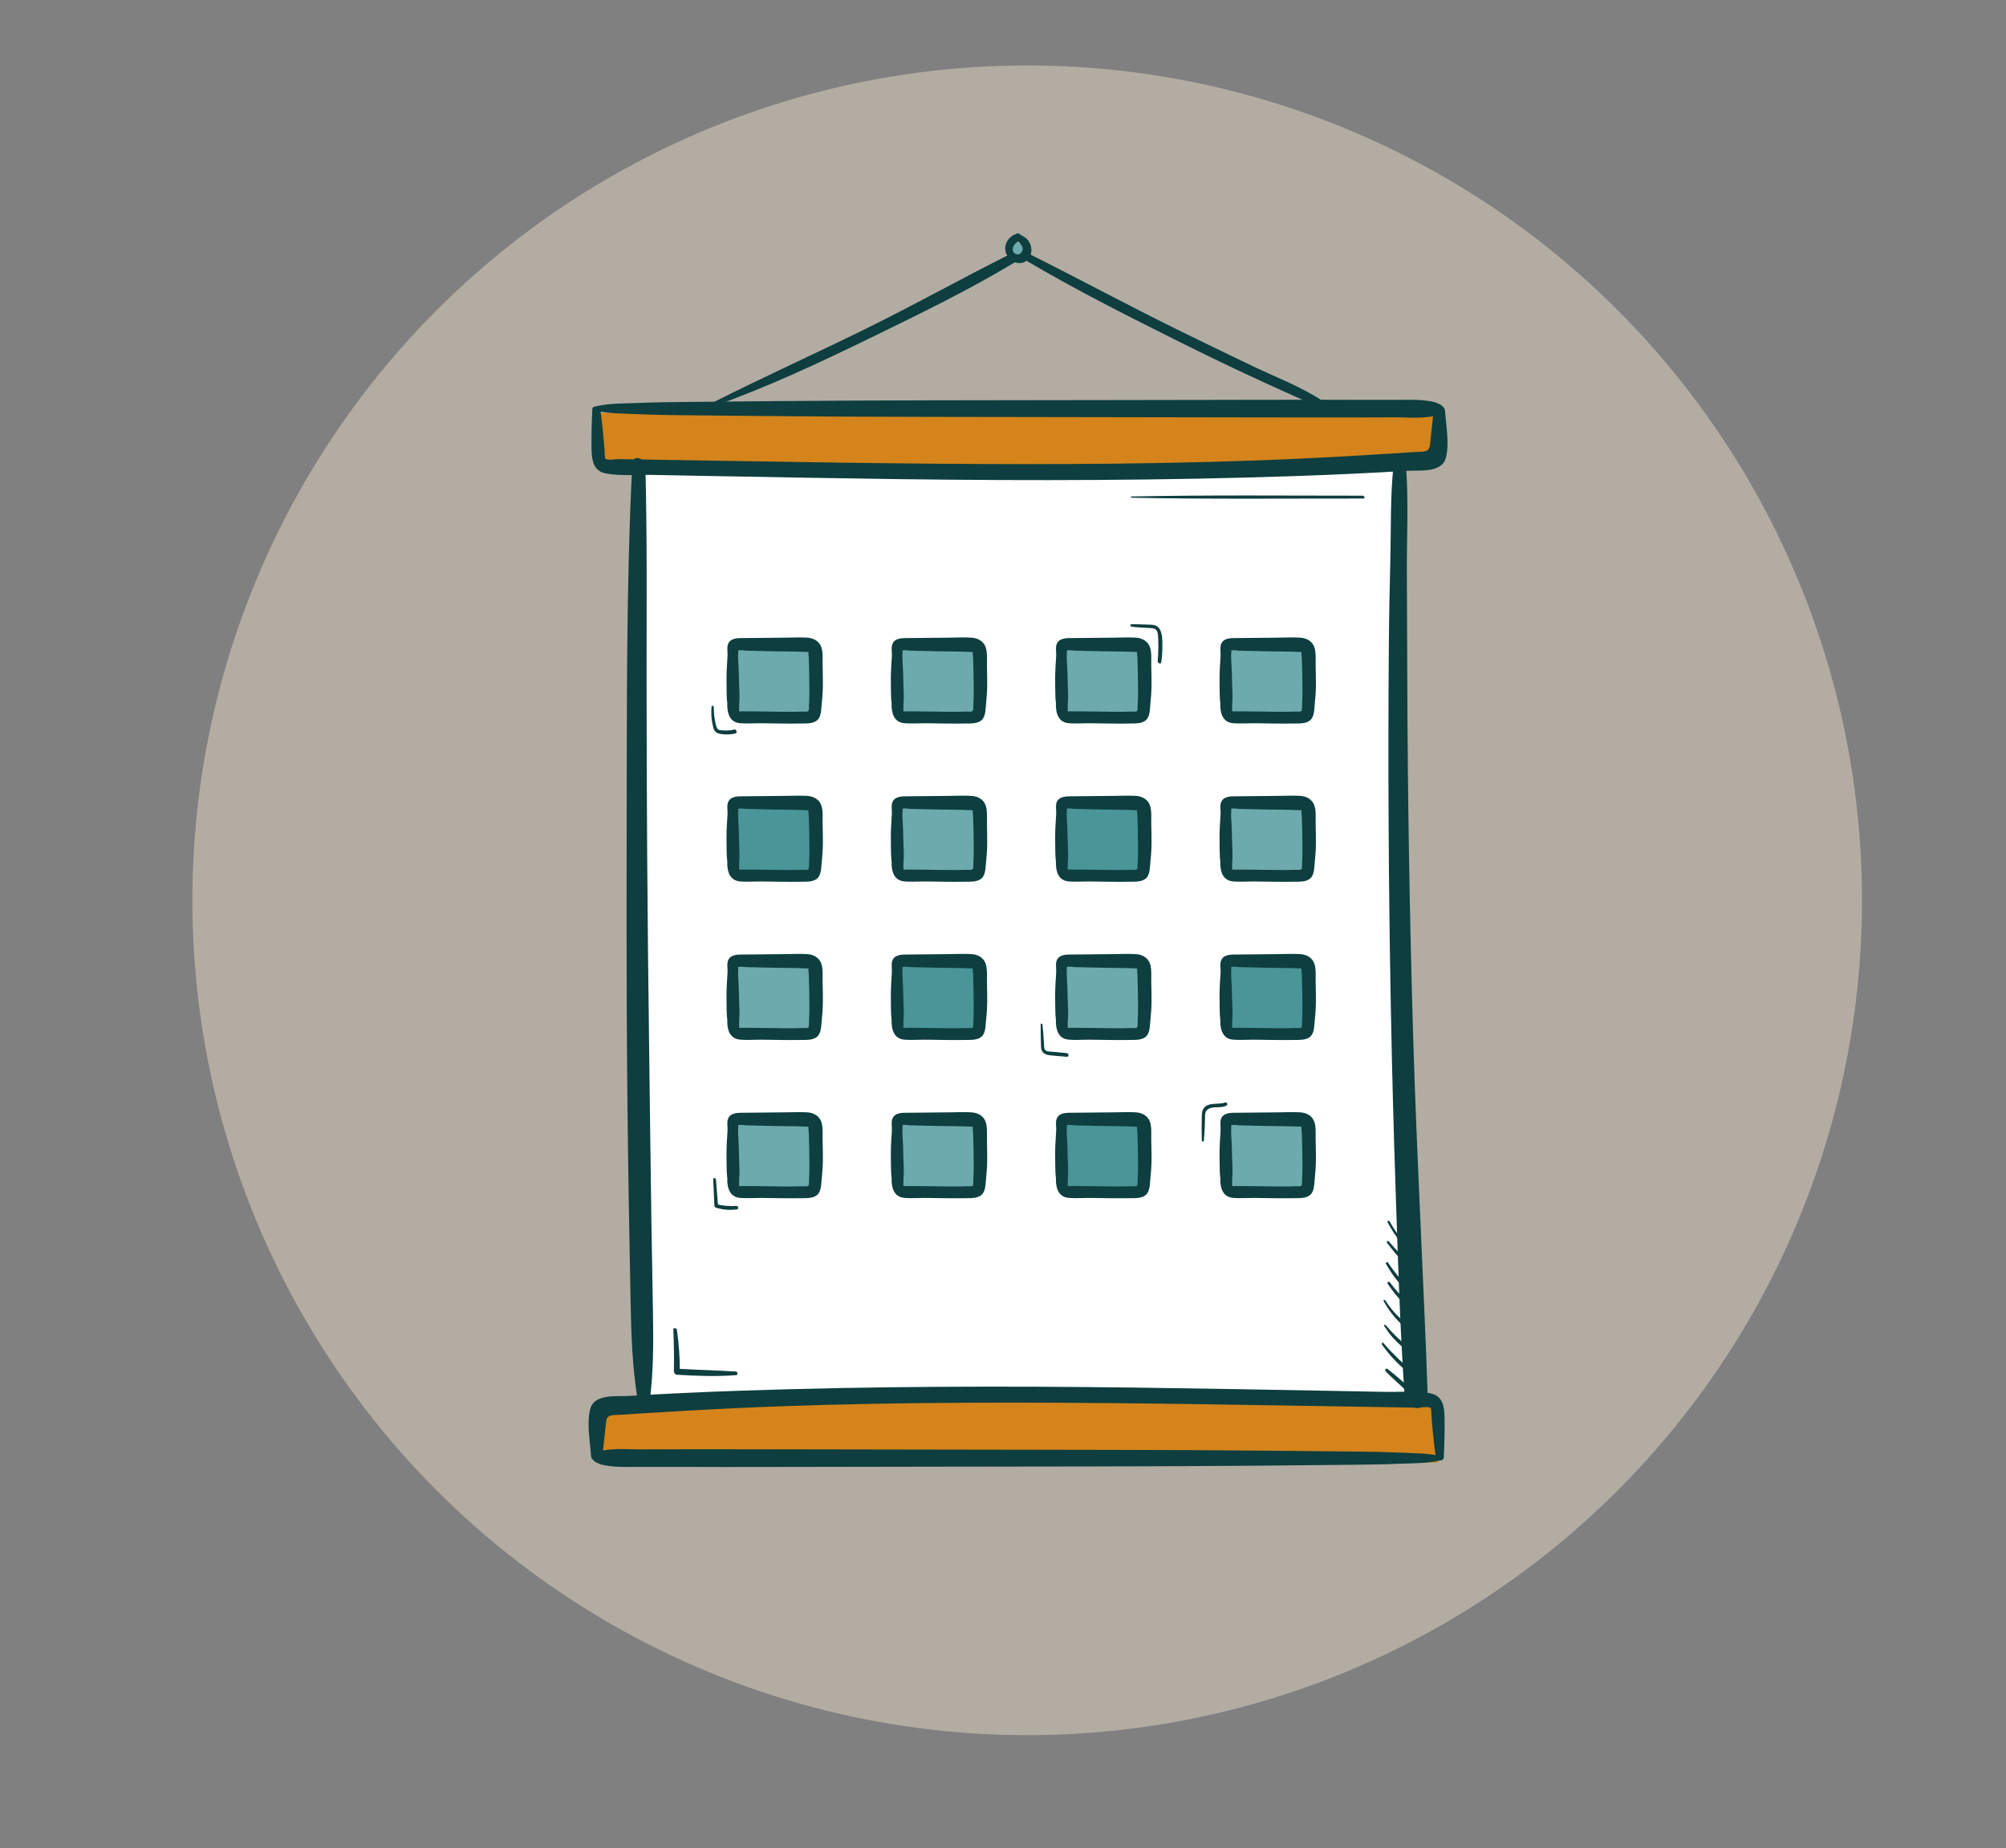 <svg viewBox="0 0 296.04 272.71" xmlns="http://www.w3.org/2000/svg">
  <rect x="0" y="0" width="296.04" height="272.71" fill="#808080" stroke="none"/>
  <defs>
    <style>
      .cls-1 {
        fill: #fff;
      }

      .cls-2 {
        fill: #d4841a;
      }

      .cls-3 {
        fill: #0e3e3f;
      }

      .cls-4 {
        fill: #6daaad;
      }

      .cls-5 {
        fill: #499598;
      }

      .cls-6 {
        fill: #f6e6d1;
        opacity: .43;
      }
    </style>
  </defs>
  <g data-name="Layer 2" id="Layer_2">
    <circle r="123.2" cy="132.86" cx="151.59" class="cls-6"></circle>
  </g>
  <g data-name="Layer 1" id="Layer_1">
    <g>
      <g>
        <path d="M151.35,37.1c.12,.49-.02,1.06-.37,1.41-.09,.09-.19,.16-.31,.22-.39,.2-.85,.13-1.22-.09-.36-.22-.65-.59-.71-1.01-.13-.84,.52-1.69,1.33-1.94l.03,.06c.59,.24,1.1,.73,1.25,1.35Z" class="cls-4"></path>
        <path d="M212.28,215.55l-.22,.29H88.41l-.56-.13c.06-2.07,.12-3.48,.18-5.54,.02-.62,.08-1.32,.58-1.69,.31-.23,.71-.26,1.1-.29,1.71-.12,3.43-.23,5.14-.33,33.22-2.02,66.55-1.44,99.83-.85,4.71,.08,9.4,.16,14.11,.25,.53,.01,1.07,.02,1.6,.03,.43,0,.91,.03,1.23,.33,.32,.31,.36,.8,.38,1.24,.09,1.97,.19,4.72,.28,6.69Z" class="cls-2"></path>
        <path d="M94.1,69.58c-1.45-.02-2.91-.05-4.36-.07-.44-.01-.92-.03-1.23-.34-.32-.3-.36-.79-.39-1.24-.09-1.97-.18-4.71-.27-6.68l.21-.3h123.65l.57,.14c-.06,2.06-.12,3.47-.19,5.54-.01,.61-.08,1.32-.57,1.68-.31,.23-.72,.26-1.1,.29-1.36,.09-2.71,.18-4.07,.27-33.57,2.09-67.27,1.51-100.91,.91-3.78-.07-7.56-.13-11.34-.2Z" class="cls-2"></path>
        <path d="M208.8,206.68v.58c-4.72-.09-9.41-.17-14.12-.25-33.28-.59-66.61-1.17-99.83,.85l-.02-.36c-1.06-45.97-1.3-91.95-.73-137.92,3.78,.07,7.56,.13,11.34,.2,33.64,.6,67.34,1.18,100.91-.91l.04,.7c-.76,45.71,.04,91.45,2.41,137.11Z" class="cls-1"></path>
      </g>
      <path d="M87.41,60.47c-.09,1.97-.15,3.92-.11,5.89,.03,1.59,.28,3.17,2.12,3.51,2.13,.4,4.51,.17,6.66,.21,2.45,.05,4.91,.09,7.36,.14,9.78,.18,19.56,.36,29.35,.49,19.51,.25,39.02,.21,58.51-.46,5.48-.19,10.95-.44,16.42-.77,1.84-.11,5.09,.36,5.67-1.97,.53-2.12,0-4.74-.13-6.89-.04-.69-1.46-1.65-1.6-.59-.25,1.88-.41,3.77-.63,5.65-.13,1.15-1.04,.94-2.03,1.01-1.16,.08-2.31,.16-3.47,.23-4.55,.29-9.09,.55-13.65,.76-9.02,.42-18.05,.64-27.08,.74-18.16,.2-36.32-.06-54.48-.36-5.09-.08-10.19-.17-15.28-.25-1.23-.02-2.45-.05-3.68-.06-.44,0-1.56,.2-1.91,0s-.04,.06-.16-.28c-.07-.2-.04-.51-.05-.73-.14-2.07-.35-4.13-.63-6.19-.09-.65-1.18-.85-1.21-.08h0Z" class="cls-3"></path>
      <path d="M88.25,60.68c1.83,.36,3.67,.35,5.53,.43,2.12,.09,4.23,.15,6.36,.16,4.07,.04,8.14,.08,12.22,.12,8.18,.08,16.36,.12,24.55,.13,16.21,.03,32.42,.05,48.63,.08,4.55,0,9.11,.02,13.66,.01l6.79-.02c2.12,0,4.35,.24,6.4-.38,.98-.3,.06-1.68-.54-1.83-1.87-.48-3.73-.37-5.65-.37h-6.31c-4.06-.02-8.12-.02-12.18-.01-8.16,.01-16.32,.03-24.48,.04-16.18,.03-32.36,.01-48.54,.15-4.54,.04-9.08,.09-13.61,.13-2.25,.02-4.5,.05-6.76,.14-2.09,.09-4.21,.03-6.26,.47-.41,.09-.06,.71,.21,.76h0Z" class="cls-3"></path>
      <path d="M213.07,215.01c.09-1.97,.15-3.92,.11-5.89-.03-1.59-.28-3.17-2.12-3.51-2.13-.4-4.51-.17-6.66-.21-2.45-.05-4.91-.09-7.36-.14-9.78-.18-19.56-.36-29.35-.49-19.51-.25-39.02-.21-58.51,.46-5.48,.19-10.95,.44-16.42,.77-1.84,.11-5.09-.36-5.67,1.97-.53,2.12,0,4.74,.13,6.89,.04,.69,1.46,1.65,1.6,.59,.25-1.88,.41-3.77,.63-5.65,.13-1.15,1.04-.94,2.03-1.01,1.16-.08,2.31-.16,3.47-.23,4.55-.29,9.09-.55,13.65-.76,9.02-.42,18.05-.64,27.08-.74,18.16-.2,36.32,.06,54.48,.36,5.09,.08,10.19,.17,15.28,.25,1.23,.02,2.45,.05,3.68,.06,.44,0,1.56-.2,1.91,0s.04-.06,.16,.28c.07,.2,.04,.51,.05,.73,.14,2.07,.35,4.13,.63,6.19,.09,.65,1.18,.85,1.21,.08h0Z" class="cls-3"></path>
      <path d="M212.23,214.8c-1.83-.36-3.67-.35-5.53-.43-2.12-.09-4.23-.15-6.36-.16-4.07-.04-8.14-.08-12.22-.12-8.18-.08-16.36-.12-24.55-.13-16.21-.03-32.42-.05-48.63-.08-4.55,0-9.11-.02-13.66-.01l-6.79,.02c-2.12,0-4.35-.24-6.4,.38-.98,.3-.06,1.68,.54,1.83,1.87,.48,3.73,.37,5.65,.37h6.31c4.06,.02,8.12,.02,12.18,.01,8.16-.01,16.32-.03,24.48-.04,16.18-.03,32.36-.01,48.54-.15,4.54-.04,9.08-.09,13.61-.13,2.25-.02,4.5-.05,6.76-.14,2.09-.09,4.21-.03,6.26-.47,.41-.09,.06-.71-.21-.76h0Z" class="cls-3"></path>
      <path d="M93.32,68.36c-.92,18-.79,36.07-.84,54.09-.05,18.05,0,36.11,.3,54.16,.08,4.99,.17,9.99,.27,14.98s.23,10.32,1.12,15.34c.17,.94,1.54,1.08,1.68,.06,.6-4.37,.59-8.93,.51-13.34s-.16-8.98-.23-13.47c-.14-8.99-.23-17.97-.35-26.96-.24-17.99-.36-35.98-.36-53.96,0-10.18,.09-20.36-.18-30.53-.03-1.12-1.85-1.71-1.92-.36h0Z" class="cls-3"></path>
      <path d="M205.65,68.74c-.48,4.42-.36,8.97-.46,13.42s-.2,8.8-.23,13.19c-.07,8.89-.08,17.78-.03,26.67,.1,17.86,.43,35.72,1.03,53.57,.34,10.05,.63,20.12,1.31,30.15,.07,.96,.66,1.86,1.67,2.03,.87,.14,1.8-.51,1.77-1.45-.62-17.78-1.63-35.55-2.16-53.34s-.82-35.76-.87-53.65c-.02-5-.04-9.99-.06-14.98-.02-5.06,.26-10.22-.11-15.27-.08-1.06-1.7-1.67-1.84-.35h0Z" class="cls-3"></path>
      <path d="M150.01,34.51c-.74,.21-1.33,.81-1.57,1.53-.27,.82,.04,1.67,.66,2.23,.54,.49,1.41,.74,2.09,.4,.78-.39,1.11-1.26,1-2.1-.07-.5-.34-1.04-.72-1.38-.34-.3-.76-.5-1.19-.61-.24-.06-.47,.11-.5,.35-.04,.28,.14,.5,.37,.64-.1-.06-.02-.01,0,0,.03,.02,.06,.04,.09,.06,.05,.04,.1,.07,.14,.11l.03,.03s.04,.04,0,0l-.03-.03s.04,.04,.06,.06c.05,.05,.1,.11,.14,.17,.08,.11,.16,.21,.24,.32-.14-.18-.02-.02,.01,.04,0,.01,.04,.1,.05,.1-.03,0-.05-.17,0,0,.02,.05,.03,.11,.04,.17,.03,.14,0-.12,0-.03,0,.03,0,.07,0,.1,0,.03,.01,.16,0,.17,.02-.01,.02-.13,0-.02,0,.04-.02,.08-.03,.12-.02,.06-.05,.12-.06,.18,.02-.11,.04-.07,0-.03-.02,.03-.03,.06-.05,.09-.02,.04-.1,.11-.11,.15,.01-.06,.07-.07,.02-.02-.03,.03-.06,.06-.09,.08-.03,.02-.05,.04-.08,.06-.09,.06,0,.03,0,0,0,.02-.12,.05-.14,.06-.03,.01-.06,.02-.09,.03-.07,.03,.14-.01,.02,0-.02,0-.18,0-.19,0,.02-.03,.14,.02,.02,0-.03,0-.06,0-.09-.02-.02,0-.05-.01-.07-.02-.1-.02,.04,0,.04,.02-.02-.02-.15-.06-.18-.08-.01,0-.06-.04-.07-.04,.08,.05,.1,.06,.06,.04-.02-.01-.03-.02-.05-.03-.05-.03-.09-.07-.14-.11-.07-.06,0-.06,.03,.03,0-.01-.04-.05-.05-.06-.02-.03-.13-.18-.07-.08s0-.01-.01-.03c-.02-.03-.03-.07-.05-.1-.04-.08,.03,0,.01,.04,0,0-.02-.06-.02-.07,0-.03,0-.07-.02-.1-.03-.06,0,.13,0,0,0-.06,0-.11,0-.17,0,0,.01-.14,0-.06,0,.08,.01-.06,.02-.08,.02-.08,.04-.15,.07-.23,0-.02,.04-.09,0,0,.02-.04,.04-.08,.06-.12,.03-.06,.07-.13,.12-.19,.02-.03,.04-.06,.07-.09,.01-.02,.03-.03,.04-.05-.04,.04-.04,.05-.01,.02,.11-.11,.22-.21,.35-.3,.02-.02,.05-.03,.07-.05-.09,.06,.02,0,.04-.02,.08-.04,.16-.07,.24-.1,.28-.09,.32-.46,.2-.69-.14-.26-.42-.43-.72-.34h0Z" class="cls-3"></path>
      <path d="M105.61,59.85c7.76-2.79,15.24-6.28,22.65-9.89,7.28-3.55,14.65-7.11,21.59-11.3,.55-.33-.22-1.43-.77-1.16-7.29,3.65-14.4,7.63-21.72,11.22-7.31,3.59-14.74,6.94-22.01,10.61-.3,.15-.03,.62,.26,.52h0Z" class="cls-3"></path>
      <path d="M195.34,59.27c-3.27-2.2-7.18-3.65-10.73-5.36s-7.39-3.56-11.07-5.37c-7.34-3.63-14.55-7.51-21.87-11.18-.75-.37-.87,.72-.29,1.06,7.07,4.18,14.41,7.9,21.76,11.57,3.6,1.8,7.21,3.57,10.85,5.26,1.89,.88,3.79,1.76,5.69,2.61,1.77,.79,3.57,1.67,5.45,2.14,.45,.11,.5-.53,.2-.73h0Z" class="cls-3"></path>
      <g>
        <path d="M108.27,99.23c-.03,2.6-.03,2.7-.07,5.3,0,.42,.03,.92,.42,1.17,.27,.17,.63,.17,.97,.16,3.03-.07,6.33,.13,9.36,0,.39-.02,.83-.06,1.07-.33,.15-.17,.18-.4,.21-.62,.32-2.75,.18-5.82,.11-8.58,0-.31-.03-.65-.27-.89-.28-.28-.76-.3-1.18-.3-3.24-.02-6.48-.04-9.72-.06-.34,0-.73,.02-.91,.27-.1,.14-.11,.31-.11,.47-.05,3.11-.04,6.21,.04,9.32" class="cls-4"></path>
        <path d="M132.52,99.23l-.07,5.3c0,.42,.03,.92,.42,1.17,.27,.17,.63,.17,.97,.16,3.03-.07,6.33,.13,9.36,0,.39-.02,.83-.06,1.07-.33,.15-.17,.18-.4,.21-.62,.32-2.75,.18-5.82,.11-8.58,0-.31-.03-.65-.27-.89-.28-.28-.76-.3-1.18-.3-3.24-.02-6.48-.04-9.72-.06-.34,0-.73,.02-.91,.27-.1,.14-.11,.31-.11,.47-.05,3.11-.04,6.21,.04,9.32" class="cls-4"></path>
        <path d="M156.77,99.23l-.07,5.3c0,.42,.03,.92,.42,1.17,.27,.17,.63,.17,.97,.16,3.03-.07,6.33,.13,9.36,0,.39-.02,.83-.06,1.07-.33,.15-.17,.18-.4,.21-.62,.32-2.75,.18-5.82,.11-8.58,0-.31-.03-.65-.27-.89-.28-.28-.76-.3-1.18-.3-3.24-.02-6.48-.04-9.72-.06-.34,0-.73,.02-.91,.27-.1,.14-.11,.31-.11,.47-.05,3.11-.04,6.21,.04,9.32" class="cls-4"></path>
        <path d="M181.03,99.23c-.03,2.6-.03,2.7-.07,5.3,0,.42,.03,.92,.42,1.17,.27,.17,.63,.17,.97,.16,3.03-.07,6.33,.13,9.36,0,.39-.02,.83-.06,1.07-.33,.15-.17,.18-.4,.21-.62,.32-2.75,.18-5.82,.11-8.58,0-.31-.03-.65-.27-.89-.28-.28-.76-.3-1.18-.3-3.24-.02-6.48-.04-9.72-.06-.34,0-.73,.02-.91,.27-.1,.14-.11,.31-.11,.47-.05,3.11-.04,6.21,.04,9.32" class="cls-4"></path>
      </g>
      <g>
        <path d="M108.27,122.58c-.03,2.6-.03,2.7-.07,5.3,0,.42,.03,.92,.42,1.17,.27,.17,.63,.17,.97,.16,3.03-.07,6.33,.13,9.36,0,.39-.02,.83-.06,1.07-.33,.15-.17,.18-.4,.21-.62,.32-2.75,.18-5.82,.11-8.58,0-.31-.03-.65-.27-.89-.28-.28-.76-.3-1.18-.3-3.24-.02-6.48-.04-9.72-.06-.34,0-.73,.02-.91,.27-.1,.14-.11,.31-.11,.47-.05,3.11-.04,6.21,.04,9.32" class="cls-5"></path>
        <path d="M132.52,122.58l-.07,5.3c0,.42,.03,.92,.42,1.17,.27,.17,.63,.17,.97,.16,3.03-.07,6.33,.13,9.36,0,.39-.02,.83-.06,1.07-.33,.15-.17,.18-.4,.21-.62,.32-2.75,.18-5.82,.11-8.58,0-.31-.03-.65-.27-.89-.28-.28-.76-.3-1.18-.3-3.24-.02-6.48-.04-9.72-.06-.34,0-.73,.02-.91,.27-.1,.14-.11,.31-.11,.47-.05,3.11-.04,6.21,.04,9.32" class="cls-4"></path>
        <path d="M156.77,122.58l-.07,5.3c0,.42,.03,.92,.42,1.17,.27,.17,.63,.17,.97,.16,3.03-.07,6.33,.13,9.36,0,.39-.02,.83-.06,1.07-.33,.15-.17,.18-.4,.21-.62,.32-2.75,.18-5.82,.11-8.58,0-.31-.03-.65-.27-.89-.28-.28-.76-.3-1.18-.3-3.24-.02-6.48-.04-9.72-.06-.34,0-.73,.02-.91,.27-.1,.14-.11,.31-.11,.47-.05,3.11-.04,6.21,.04,9.32" class="cls-5"></path>
        <path d="M181.03,122.58c-.03,2.6-.03,2.7-.07,5.3,0,.42,.03,.92,.42,1.17,.27,.17,.63,.17,.97,.16,3.03-.07,6.33,.13,9.36,0,.39-.02,.83-.06,1.07-.33,.15-.17,.18-.4,.21-.62,.32-2.75,.18-5.82,.11-8.58,0-.31-.03-.65-.27-.89-.28-.28-.76-.3-1.18-.3-3.24-.02-6.48-.04-9.72-.06-.34,0-.73,.02-.91,.27-.1,.14-.11,.31-.11,.47-.05,3.11-.04,6.21,.04,9.32" class="cls-4"></path>
      </g>
      <g>
        <path d="M108.27,145.94c-.03,2.6-.03,2.7-.07,5.3,0,.42,.03,.92,.42,1.17,.27,.17,.63,.17,.97,.16,3.03-.07,6.33,.13,9.36,0,.39-.02,.83-.06,1.07-.33,.15-.17,.18-.4,.21-.62,.32-2.75,.18-5.82,.11-8.58,0-.31-.03-.65-.27-.89-.28-.28-.76-.3-1.18-.3-3.24-.02-6.48-.04-9.72-.06-.34,0-.73,.02-.91,.27-.1,.14-.11,.31-.11,.47-.05,3.11-.04,6.21,.04,9.32" class="cls-4"></path>
        <path d="M132.52,145.94l-.07,5.3c0,.42,.03,.92,.42,1.17,.27,.17,.63,.17,.97,.16,3.03-.07,6.33,.13,9.36,0,.39-.02,.83-.06,1.07-.33,.15-.17,.18-.4,.21-.62,.32-2.75,.18-5.82,.11-8.58,0-.31-.03-.65-.27-.89-.28-.28-.76-.3-1.18-.3-3.24-.02-6.48-.04-9.72-.06-.34,0-.73,.02-.91,.27-.1,.14-.11,.31-.11,.47-.05,3.11-.04,6.21,.04,9.32" class="cls-5"></path>
        <path d="M156.77,145.94l-.07,5.3c0,.42,.03,.92,.42,1.17,.27,.17,.63,.17,.97,.16,3.03-.07,6.33,.13,9.36,0,.39-.02,.83-.06,1.07-.33,.15-.17,.18-.4,.21-.62,.32-2.75,.18-5.82,.11-8.58,0-.31-.03-.65-.27-.89-.28-.28-.76-.3-1.18-.3-3.24-.02-6.48-.04-9.72-.06-.34,0-.73,.02-.91,.27-.1,.14-.11,.31-.11,.47-.05,3.11-.04,6.21,.04,9.32" class="cls-4"></path>
        <path d="M181.03,145.94c-.03,2.6-.03,2.7-.07,5.3,0,.42,.03,.92,.42,1.17,.27,.17,.63,.17,.97,.16,3.03-.07,6.33,.13,9.36,0,.39-.02,.83-.06,1.07-.33,.15-.17,.18-.4,.21-.62,.32-2.75,.18-5.82,.11-8.58,0-.31-.03-.65-.27-.89-.28-.28-.76-.3-1.18-.3-3.24-.02-6.48-.04-9.72-.06-.34,0-.73,.02-.91,.27-.1,.14-.11,.31-.11,.47-.05,3.11-.04,6.21,.04,9.32" class="cls-5"></path>
      </g>
      <g>
        <path d="M108.27,169.29c-.03,2.6-.03,2.7-.07,5.3,0,.42,.03,.92,.42,1.17,.27,.17,.63,.17,.97,.16,3.03-.07,6.33,.13,9.36,0,.39-.02,.83-.06,1.07-.33,.15-.17,.18-.4,.21-.62,.32-2.75,.18-5.82,.11-8.58,0-.31-.03-.65-.27-.89-.28-.28-.76-.3-1.18-.3-3.24-.02-6.48-.04-9.72-.06-.34,0-.73,.02-.91,.27-.1,.14-.11,.31-.11,.47-.05,3.11-.04,6.21,.04,9.32" class="cls-4"></path>
        <path d="M132.52,169.29l-.07,5.3c0,.42,.03,.92,.42,1.17,.27,.17,.63,.17,.97,.16,3.03-.07,6.33,.13,9.36,0,.39-.02,.83-.06,1.07-.33,.15-.17,.18-.4,.21-.62,.32-2.75,.18-5.82,.11-8.58,0-.31-.03-.65-.27-.89-.28-.28-.76-.3-1.18-.3-3.24-.02-6.48-.04-9.72-.06-.34,0-.73,.02-.91,.27-.1,.14-.11,.31-.11,.47-.05,3.11-.04,6.21,.04,9.32" class="cls-4"></path>
        <path d="M156.77,169.29l-.07,5.3c0,.42,.03,.92,.42,1.17,.27,.17,.63,.17,.97,.16,3.03-.07,6.33,.13,9.36,0,.39-.02,.83-.06,1.07-.33,.15-.17,.18-.4,.21-.62,.32-2.75,.18-5.82,.11-8.58,0-.31-.03-.65-.27-.89-.28-.28-.76-.3-1.18-.3-3.24-.02-6.48-.04-9.72-.06-.34,0-.73,.02-.91,.27-.1,.14-.11,.31-.11,.47-.05,3.11-.04,6.21,.04,9.32" class="cls-5"></path>
        <path d="M181.03,169.29c-.03,2.6-.03,2.7-.07,5.3,0,.42,.03,.92,.42,1.17,.27,.17,.63,.17,.97,.16,3.03-.07,6.33,.13,9.36,0,.39-.02,.83-.06,1.07-.33,.15-.17,.18-.4,.21-.62,.32-2.75,.18-5.82,.11-8.58,0-.31-.03-.65-.27-.89-.28-.28-.76-.3-1.18-.3-3.24-.02-6.48-.04-9.72-.06-.34,0-.73,.02-.91,.27-.1,.14-.11,.31-.11,.47-.05,3.11-.04,6.21,.04,9.32" class="cls-4"></path>
      </g>
      <g>
        <path d="M108.17,99.16c-.54,1.12-.61,2.45-.76,3.67-.2,1.56-.18,3.76,1.86,3.9,.95,.07,1.93,0,2.89,0s2,.03,3,.04,1.99,.02,2.98,0c.78-.02,1.79,.07,2.43-.46s.61-1.57,.69-2.32c.1-.95,.17-1.91,.18-2.87s-.02-1.93-.04-2.9c-.02-.84,.08-1.81-.16-2.62-.29-.97-1.17-1.45-2.13-1.5-1.03-.06-2.08-.02-3.11,0-2.06,.02-4.11,.04-6.17,.06-.87,0-2.11-.06-2.42,.99-.15,.51-.01,1.09-.04,1.61-.03,.55-.07,1.1-.1,1.66-.07,1.15-.06,2.3-.04,3.45s.03,2.38,.51,3.45c.19,.44,.79,.48,.98,.04,.63-1.44,.35-3.31,.34-4.84,0-.84-.05-1.68-.09-2.52-.02-.4-.05-.8-.05-1.2,0-.19,.04-.4,.03-.59-.03-.38-.07-.16,.08-.22,.29-.1,.77,.02,1.08,.03,.45,0,.89,.02,1.34,.03,.85,.02,1.71,.04,2.56,.06,1.7,.04,3.41,.02,5.12,.1,.07,0,.35,.06,.38,.03l-.2-.27s.02,.08,.02,.13c-.07,.31,.02,.73,.03,1.05,.02,.77,.05,1.55,.06,2.32,.03,1.55,.06,3.12-.03,4.67-.01,.21,.04,.68-.12,.8s-.65,.07-.84,.07c-.83,.03-1.66,.03-2.5,.03-1.61,0-3.23-.06-4.84-.06-.41,0-.83,0-1.24,0-.2,0-.45-.02-.65,.01-.19-.07-.23-.05-.14,.05,.07,.12,.07,.09,.01-.09,.02-.73,.02-1.47-.06-2.19-.13-1.2-.18-2.43-.63-3.56-.03-.07-.16-.12-.2-.03h0Z" class="cls-3"></path>
        <path d="M132.42,99.16c-.54,1.12-.61,2.45-.76,3.67-.2,1.56-.18,3.76,1.86,3.9,.95,.07,1.93,0,2.89,0s2,.03,3,.04,1.99,.02,2.98,0c.78-.02,1.79,.07,2.43-.46s.61-1.57,.69-2.32c.1-.95,.17-1.91,.18-2.87s-.02-1.93-.04-2.9c-.02-.84,.08-1.81-.16-2.62-.29-.97-1.17-1.45-2.13-1.5-1.03-.06-2.08-.02-3.11,0-2.06,.02-4.11,.04-6.17,.06-.87,0-2.11-.06-2.42,.99-.15,.51-.01,1.09-.04,1.61-.03,.55-.07,1.1-.1,1.66-.07,1.15-.06,2.3-.04,3.45s.03,2.38,.51,3.45c.19,.44,.79,.48,.98,.04,.63-1.44,.35-3.31,.34-4.84,0-.84-.05-1.68-.09-2.52-.02-.4-.05-.8-.05-1.2,0-.19,.04-.4,.03-.59-.03-.38-.07-.16,.08-.22,.29-.1,.77,.02,1.08,.03,.45,0,.89,.02,1.34,.03,.85,.02,1.71,.04,2.56,.06,1.7,.04,3.41,.02,5.12,.1,.07,0,.35,.06,.38,.03l-.2-.27s.02,.08,.02,.13c-.07,.31,.02,.73,.03,1.05,.02,.77,.05,1.55,.06,2.32,.03,1.55,.06,3.12-.03,4.67-.01,.21,.04,.68-.12,.8s-.65,.07-.84,.07c-.83,.03-1.66,.03-2.5,.03-1.61,0-3.23-.06-4.84-.06-.41,0-.83,0-1.24,0-.2,0-.45-.02-.65,.01-.19-.07-.23-.05-.14,.05,.07,.12,.07,.09,.01-.09,.02-.73,.02-1.47-.06-2.19-.13-1.2-.18-2.43-.63-3.56-.03-.07-.16-.12-.2-.03h0Z" class="cls-3"></path>
        <path d="M156.67,99.16c-.54,1.12-.61,2.45-.76,3.67-.2,1.56-.18,3.76,1.86,3.9,.95,.07,1.93,0,2.89,0s2,.03,3,.04,1.99,.02,2.98,0c.78-.02,1.79,.07,2.43-.46s.61-1.57,.69-2.32c.1-.95,.17-1.91,.18-2.87s-.02-1.93-.04-2.9c-.02-.84,.08-1.81-.16-2.62-.29-.97-1.17-1.45-2.13-1.5-1.03-.06-2.08-.02-3.11,0-2.06,.02-4.11,.04-6.17,.06-.87,0-2.11-.06-2.42,.99-.15,.51-.01,1.09-.04,1.61-.03,.55-.07,1.1-.1,1.66-.07,1.15-.06,2.3-.04,3.45s.03,2.38,.51,3.45c.19,.44,.79,.48,.98,.04,.63-1.44,.35-3.31,.34-4.84,0-.84-.05-1.68-.09-2.52-.02-.4-.05-.8-.05-1.2,0-.19,.04-.4,.03-.59-.03-.38-.07-.16,.08-.22,.29-.1,.77,.02,1.08,.03,.45,0,.89,.02,1.34,.03,.85,.02,1.71,.04,2.56,.06,1.7,.04,3.41,.02,5.12,.1,.07,0,.35,.06,.38,.03l-.2-.27s.02,.08,.02,.13c-.07,.31,.02,.73,.03,1.05,.02,.77,.05,1.55,.06,2.32,.03,1.55,.06,3.12-.03,4.67-.01,.21,.04,.68-.12,.8s-.65,.07-.84,.07c-.83,.03-1.66,.03-2.5,.03-1.61,0-3.23-.06-4.84-.06-.41,0-.83,0-1.24,0-.2,0-.45-.02-.65,.01-.19-.07-.23-.05-.14,.05,.07,.12,.07,.09,.01-.09,.02-.73,.02-1.47-.06-2.19-.13-1.2-.18-2.43-.63-3.56-.03-.07-.16-.12-.2-.03h0Z" class="cls-3"></path>
        <path d="M180.93,99.16c-.54,1.12-.61,2.45-.76,3.67-.2,1.56-.18,3.76,1.86,3.9,.95,.07,1.93,0,2.89,0s2,.03,3,.04,1.99,.02,2.98,0c.78-.02,1.79,.07,2.43-.46s.61-1.57,.69-2.32c.1-.95,.17-1.91,.18-2.87s-.02-1.93-.04-2.9c-.02-.84,.08-1.81-.16-2.62-.29-.97-1.17-1.45-2.13-1.5-1.03-.06-2.08-.02-3.11,0-2.06,.02-4.11,.04-6.17,.06-.87,0-2.11-.06-2.42,.99-.15,.51-.01,1.09-.04,1.61-.03,.55-.07,1.1-.1,1.66-.07,1.15-.06,2.3-.04,3.45s.03,2.38,.51,3.45c.19,.44,.79,.48,.98,.04,.63-1.44,.35-3.31,.34-4.84,0-.84-.05-1.68-.09-2.52-.02-.4-.05-.8-.05-1.2,0-.19,.04-.4,.03-.59-.03-.38-.07-.16,.08-.22,.29-.1,.77,.02,1.08,.03,.45,0,.89,.02,1.34,.03,.85,.02,1.71,.04,2.56,.06,1.7,.04,3.41,.02,5.12,.1,.07,0,.35,.06,.38,.03l-.2-.27s.02,.08,.02,.13c-.07,.31,.02,.73,.03,1.05,.02,.77,.05,1.55,.06,2.32,.03,1.55,.06,3.12-.03,4.67-.01,.21,.04,.68-.12,.8s-.65,.07-.84,.07c-.83,.03-1.66,.03-2.5,.03-1.61,0-3.23-.06-4.84-.06-.41,0-.83,0-1.24,0-.2,0-.45-.02-.65,.01-.19-.07-.23-.05-.14,.05,.07,.12,.07,.09,.01-.09,.02-.73,.02-1.47-.06-2.19-.13-1.2-.18-2.43-.63-3.56-.03-.07-.16-.12-.2-.03h0Z" class="cls-3"></path>
      </g>
      <g>
        <path d="M108.17,122.51c-.54,1.12-.61,2.45-.76,3.67-.2,1.56-.18,3.76,1.86,3.9,.95,.07,1.93,0,2.89,0s2,.03,3,.04,1.99,.02,2.98,0c.78-.02,1.79,.07,2.43-.46s.61-1.57,.69-2.32c.1-.95,.17-1.91,.18-2.87s-.02-1.93-.04-2.9c-.02-.84,.08-1.81-.16-2.62-.29-.97-1.17-1.45-2.13-1.5-1.03-.06-2.08-.02-3.11,0-2.06,.02-4.11,.04-6.17,.06-.87,0-2.11-.06-2.42,.99-.15,.51-.01,1.09-.04,1.61-.03,.55-.07,1.1-.1,1.66-.07,1.15-.06,2.3-.04,3.45s.03,2.38,.51,3.45c.19,.44,.79,.48,.98,.04,.63-1.44,.35-3.31,.34-4.84,0-.84-.05-1.68-.09-2.52-.02-.4-.05-.8-.05-1.2,0-.19,.04-.4,.03-.59-.03-.38-.07-.16,.08-.22,.29-.1,.77,.02,1.08,.03,.45,0,.89,.02,1.34,.03,.85,.02,1.71,.04,2.56,.06,1.7,.04,3.41,.02,5.12,.1,.07,0,.35,.06,.38,.03l-.2-.27s.02,.08,.02,.13c-.07,.31,.02,.73,.03,1.05,.02,.77,.05,1.55,.06,2.32,.03,1.55,.06,3.12-.03,4.67-.01,.21,.04,.68-.12,.8s-.65,.07-.84,.07c-.83,.03-1.66,.03-2.5,.03-1.61,0-3.23-.06-4.84-.06-.41,0-.83,0-1.24,0-.2,0-.45-.02-.65,.01-.19-.07-.23-.05-.14,.05,.07,.12,.07,.09,.01-.09,.02-.73,.02-1.47-.06-2.19-.13-1.2-.18-2.43-.63-3.56-.03-.07-.16-.12-.2-.03h0Z" class="cls-3"></path>
        <path d="M132.42,122.51c-.54,1.12-.61,2.45-.76,3.67-.2,1.56-.18,3.76,1.86,3.9,.95,.07,1.93,0,2.89,0s2,.03,3,.04,1.99,.02,2.98,0c.78-.02,1.79,.07,2.43-.46s.61-1.57,.69-2.32c.1-.95,.17-1.91,.18-2.87s-.02-1.93-.04-2.9c-.02-.84,.08-1.81-.16-2.62-.29-.97-1.17-1.45-2.13-1.5-1.03-.06-2.08-.02-3.11,0-2.06,.02-4.11,.04-6.17,.06-.87,0-2.11-.06-2.42,.99-.15,.51-.01,1.09-.04,1.61-.03,.55-.07,1.1-.1,1.66-.07,1.15-.06,2.3-.04,3.45s.03,2.38,.51,3.45c.19,.44,.79,.48,.98,.04,.63-1.44,.35-3.31,.34-4.84,0-.84-.05-1.68-.09-2.52-.02-.4-.05-.8-.05-1.2,0-.19,.04-.4,.03-.59-.03-.38-.07-.16,.08-.22,.29-.1,.77,.02,1.08,.03,.45,0,.89,.02,1.34,.03,.85,.02,1.71,.04,2.56,.06,1.7,.04,3.41,.02,5.12,.1,.07,0,.35,.06,.38,.03l-.2-.27s.02,.08,.02,.13c-.07,.31,.02,.73,.03,1.05,.02,.77,.05,1.55,.06,2.32,.03,1.55,.06,3.12-.03,4.67-.01,.21,.04,.68-.12,.8s-.65,.07-.84,.07c-.83,.03-1.66,.03-2.5,.03-1.61,0-3.23-.06-4.84-.06-.41,0-.83,0-1.24,0-.2,0-.45-.02-.65,.01-.19-.07-.23-.05-.14,.05,.07,.12,.07,.09,.01-.09,.02-.73,.02-1.47-.06-2.19-.13-1.2-.18-2.43-.63-3.56-.03-.07-.16-.12-.2-.03h0Z" class="cls-3"></path>
        <path d="M156.67,122.51c-.54,1.12-.61,2.45-.76,3.67-.2,1.56-.18,3.76,1.86,3.9,.95,.07,1.93,0,2.89,0s2,.03,3,.04,1.99,.02,2.98,0c.78-.02,1.79,.07,2.43-.46s.61-1.57,.69-2.32c.1-.95,.17-1.91,.18-2.87s-.02-1.93-.04-2.9c-.02-.84,.08-1.81-.16-2.62-.29-.97-1.17-1.45-2.13-1.5-1.03-.06-2.08-.02-3.11,0-2.06,.02-4.11,.04-6.17,.06-.87,0-2.11-.06-2.42,.99-.15,.51-.01,1.09-.04,1.61-.03,.55-.07,1.1-.1,1.66-.07,1.15-.06,2.3-.04,3.45s.03,2.38,.51,3.45c.19,.44,.79,.48,.98,.04,.63-1.44,.35-3.31,.34-4.84,0-.84-.05-1.68-.09-2.52-.02-.4-.05-.8-.05-1.2,0-.19,.04-.4,.03-.59-.03-.38-.07-.16,.08-.22,.29-.1,.77,.02,1.08,.03,.45,0,.89,.02,1.34,.03,.85,.02,1.71,.04,2.56,.06,1.7,.04,3.41,.02,5.12,.1,.07,0,.35,.06,.38,.03l-.2-.27s.02,.08,.02,.13c-.07,.31,.02,.73,.03,1.05,.02,.77,.05,1.55,.06,2.32,.03,1.55,.06,3.12-.03,4.67-.01,.21,.04,.68-.12,.8s-.65,.07-.84,.07c-.83,.03-1.66,.03-2.5,.03-1.61,0-3.23-.06-4.84-.06-.41,0-.83,0-1.24,0-.2,0-.45-.02-.65,.01-.19-.07-.23-.05-.14,.05,.07,.12,.07,.09,.01-.09,.02-.73,.02-1.47-.06-2.19-.13-1.2-.18-2.43-.63-3.56-.03-.07-.16-.12-.2-.03h0Z" class="cls-3"></path>
        <path d="M180.93,122.51c-.54,1.12-.61,2.45-.76,3.67-.2,1.56-.18,3.76,1.86,3.9,.95,.07,1.93,0,2.89,0s2,.03,3,.04,1.99,.02,2.98,0c.78-.02,1.79,.07,2.43-.46s.61-1.57,.69-2.32c.1-.95,.17-1.91,.18-2.87s-.02-1.93-.04-2.9c-.02-.84,.08-1.81-.16-2.62-.29-.97-1.17-1.45-2.13-1.5-1.03-.06-2.08-.02-3.11,0-2.06,.02-4.11,.04-6.17,.06-.87,0-2.11-.06-2.42,.99-.15,.51-.01,1.09-.04,1.61-.03,.55-.07,1.1-.1,1.66-.07,1.15-.06,2.3-.04,3.45s.03,2.38,.51,3.45c.19,.44,.79,.48,.98,.04,.63-1.44,.35-3.31,.34-4.84,0-.84-.05-1.68-.09-2.52-.02-.4-.05-.8-.05-1.2,0-.19,.04-.4,.03-.59-.03-.38-.07-.16,.08-.22,.29-.1,.77,.02,1.08,.03,.45,0,.89,.02,1.34,.03,.85,.02,1.71,.04,2.56,.06,1.7,.04,3.41,.02,5.12,.1,.07,0,.35,.06,.38,.03l-.2-.27s.02,.08,.02,.13c-.07,.31,.02,.73,.03,1.05,.02,.77,.05,1.55,.06,2.32,.03,1.55,.06,3.12-.03,4.67-.01,.21,.04,.68-.12,.8s-.65,.07-.84,.07c-.83,.03-1.66,.03-2.5,.03-1.61,0-3.23-.06-4.84-.06-.41,0-.83,0-1.24,0-.2,0-.45-.02-.65,.01-.19-.07-.23-.05-.14,.05,.07,.12,.07,.09,.01-.09,.02-.73,.02-1.47-.06-2.19-.13-1.2-.18-2.43-.63-3.56-.03-.07-.16-.12-.2-.03h0Z" class="cls-3"></path>
      </g>
      <g>
        <path d="M108.17,145.86c-.54,1.12-.61,2.45-.76,3.67-.2,1.56-.18,3.76,1.86,3.9,.95,.07,1.93,0,2.89,0s2,.03,3,.04,1.99,.02,2.98,0c.78-.02,1.79,.07,2.43-.46s.61-1.57,.69-2.32c.1-.95,.17-1.91,.18-2.87s-.02-1.93-.04-2.9c-.02-.84,.08-1.81-.16-2.62-.29-.97-1.17-1.45-2.13-1.5-1.03-.06-2.08-.02-3.11,0-2.06,.02-4.11,.04-6.17,.06-.87,0-2.11-.06-2.42,.99-.15,.51-.01,1.09-.04,1.61-.03,.55-.07,1.1-.1,1.66-.07,1.15-.06,2.3-.04,3.45s.03,2.38,.51,3.45c.19,.44,.79,.48,.98,.04,.63-1.44,.35-3.31,.34-4.84,0-.84-.05-1.68-.09-2.52-.02-.4-.05-.8-.05-1.2,0-.19,.04-.4,.03-.59-.03-.38-.07-.16,.08-.22,.29-.1,.77,.02,1.08,.03,.45,0,.89,.02,1.34,.03,.85,.02,1.71,.04,2.56,.06,1.7,.04,3.41,.02,5.12,.1,.07,0,.35,.06,.38,.03l-.2-.27s.02,.08,.02,.13c-.07,.31,.02,.73,.03,1.05,.02,.77,.05,1.55,.06,2.32,.03,1.55,.06,3.12-.03,4.67-.01,.21,.04,.68-.12,.8s-.65,.07-.84,.07c-.83,.03-1.66,.03-2.5,.03-1.61,0-3.23-.06-4.84-.06-.41,0-.83,0-1.24,0-.2,0-.45-.02-.65,.01-.19-.07-.23-.05-.14,.05,.07,.12,.07,.09,.01-.09,.02-.73,.02-1.47-.06-2.19-.13-1.2-.18-2.43-.63-3.56-.03-.07-.16-.12-.2-.03h0Z" class="cls-3"></path>
        <path d="M132.42,145.86c-.54,1.12-.61,2.45-.76,3.67-.2,1.56-.18,3.76,1.86,3.9,.95,.07,1.93,0,2.89,0s2,.03,3,.04,1.99,.02,2.98,0c.78-.02,1.79,.07,2.43-.46s.61-1.57,.69-2.32c.1-.95,.17-1.91,.18-2.87s-.02-1.93-.04-2.9c-.02-.84,.08-1.81-.16-2.62-.29-.97-1.17-1.45-2.13-1.5-1.03-.06-2.08-.02-3.11,0-2.06,.02-4.11,.04-6.17,.06-.87,0-2.11-.06-2.42,.99-.15,.51-.01,1.09-.04,1.61-.03,.55-.07,1.1-.1,1.66-.07,1.15-.06,2.3-.04,3.45s.03,2.38,.51,3.45c.19,.44,.79,.48,.98,.04,.63-1.44,.35-3.31,.34-4.84,0-.84-.05-1.68-.09-2.52-.02-.4-.05-.8-.05-1.2,0-.19,.04-.4,.03-.59-.03-.38-.07-.16,.08-.22,.29-.1,.77,.02,1.08,.03,.45,0,.89,.02,1.34,.03,.85,.02,1.71,.04,2.56,.06,1.7,.04,3.41,.02,5.12,.1,.07,0,.35,.06,.38,.03l-.2-.27s.02,.08,.02,.13c-.07,.31,.02,.73,.03,1.05,.02,.77,.05,1.55,.06,2.32,.03,1.55,.06,3.12-.03,4.67-.01,.21,.04,.68-.12,.8s-.65,.07-.84,.07c-.83,.03-1.66,.03-2.5,.03-1.61,0-3.23-.06-4.84-.06-.41,0-.83,0-1.24,0-.2,0-.45-.02-.65,.01-.19-.07-.23-.05-.14,.05,.07,.12,.07,.09,.01-.09,.02-.73,.02-1.47-.06-2.19-.13-1.2-.18-2.43-.63-3.56-.03-.07-.16-.12-.2-.03h0Z" class="cls-3"></path>
        <path d="M156.67,145.86c-.54,1.12-.61,2.45-.76,3.67-.2,1.56-.18,3.76,1.86,3.9,.95,.07,1.93,0,2.89,0s2,.03,3,.04,1.99,.02,2.98,0c.78-.02,1.79,.07,2.43-.46s.61-1.57,.69-2.32c.1-.95,.17-1.91,.18-2.87s-.02-1.93-.04-2.9c-.02-.84,.08-1.81-.16-2.62-.29-.97-1.17-1.45-2.13-1.5-1.03-.06-2.08-.02-3.11,0-2.06,.02-4.11,.04-6.17,.06-.87,0-2.11-.06-2.42,.99-.15,.51-.01,1.09-.04,1.61-.03,.55-.07,1.1-.1,1.66-.07,1.15-.06,2.3-.04,3.45s.03,2.38,.51,3.45c.19,.44,.79,.48,.98,.04,.63-1.44,.35-3.31,.34-4.84,0-.84-.05-1.68-.09-2.52-.02-.4-.05-.8-.05-1.2,0-.19,.04-.4,.03-.59-.03-.38-.07-.16,.08-.22,.29-.1,.77,.02,1.08,.03,.45,0,.89,.02,1.34,.03,.85,.02,1.71,.04,2.56,.06,1.7,.04,3.41,.02,5.12,.1,.07,0,.35,.06,.38,.03l-.2-.27s.02,.08,.02,.13c-.07,.31,.02,.73,.03,1.05,.02,.77,.05,1.55,.06,2.32,.03,1.55,.06,3.12-.03,4.67-.01,.21,.04,.68-.12,.8s-.65,.07-.84,.07c-.83,.03-1.66,.03-2.5,.03-1.61,0-3.23-.06-4.84-.06-.41,0-.83,0-1.24,0-.2,0-.45-.02-.65,.01-.19-.07-.23-.05-.14,.05,.07,.12,.07,.09,.01-.09,.02-.73,.02-1.47-.06-2.19-.13-1.2-.18-2.43-.63-3.56-.03-.07-.16-.12-.2-.03h0Z" class="cls-3"></path>
        <path d="M180.93,145.86c-.54,1.12-.61,2.45-.76,3.67-.2,1.56-.18,3.76,1.86,3.9,.95,.07,1.93,0,2.89,0s2,.03,3,.04,1.99,.02,2.98,0c.78-.02,1.79,.07,2.43-.46s.61-1.57,.69-2.32c.1-.95,.17-1.91,.18-2.87s-.02-1.93-.04-2.9c-.02-.84,.08-1.81-.16-2.62-.29-.97-1.17-1.45-2.13-1.5-1.03-.06-2.08-.02-3.11,0-2.06,.02-4.11,.04-6.17,.06-.87,0-2.11-.06-2.42,.99-.15,.51-.01,1.09-.04,1.61-.03,.55-.07,1.1-.1,1.66-.07,1.15-.06,2.3-.04,3.45s.03,2.38,.51,3.45c.19,.44,.79,.48,.98,.04,.63-1.44,.35-3.31,.34-4.84,0-.84-.05-1.68-.09-2.52-.02-.4-.05-.8-.05-1.2,0-.19,.04-.4,.03-.59-.03-.38-.07-.16,.08-.22,.29-.1,.77,.02,1.08,.03,.45,0,.89,.02,1.34,.03,.85,.02,1.71,.04,2.56,.06,1.7,.04,3.41,.02,5.12,.1,.07,0,.35,.06,.38,.03l-.2-.27s.02,.08,.02,.13c-.07,.31,.02,.73,.03,1.05,.02,.77,.05,1.55,.06,2.32,.03,1.55,.06,3.12-.03,4.67-.01,.21,.04,.68-.12,.8s-.65,.07-.84,.07c-.83,.03-1.66,.03-2.5,.03-1.61,0-3.23-.06-4.84-.06-.41,0-.83,0-1.24,0-.2,0-.45-.02-.65,.01-.19-.07-.23-.05-.14,.05,.07,.12,.07,.09,.01-.09,.02-.73,.02-1.47-.06-2.19-.13-1.2-.18-2.43-.63-3.56-.03-.07-.16-.12-.2-.03h0Z" class="cls-3"></path>
      </g>
      <g>
        <path d="M108.17,169.21c-.54,1.12-.61,2.45-.76,3.67-.2,1.56-.18,3.76,1.86,3.9,.95,.07,1.93,0,2.89,0s2,.03,3,.04,1.99,.02,2.98,0c.78-.02,1.79,.07,2.43-.46s.61-1.57,.69-2.32c.1-.95,.17-1.91,.18-2.87s-.02-1.93-.04-2.9c-.02-.84,.08-1.81-.16-2.62-.29-.97-1.17-1.45-2.13-1.5-1.03-.06-2.08-.02-3.11,0-2.06,.02-4.11,.04-6.17,.06-.87,0-2.11-.06-2.42,.99-.15,.51-.01,1.09-.04,1.61-.03,.55-.07,1.1-.1,1.66-.07,1.15-.06,2.3-.04,3.45s.03,2.38,.51,3.45c.19,.44,.79,.48,.98,.04,.63-1.44,.35-3.31,.34-4.84,0-.84-.05-1.68-.09-2.52-.02-.4-.05-.8-.05-1.2,0-.19,.04-.4,.03-.59-.03-.38-.07-.16,.08-.22,.29-.1,.77,.02,1.08,.03,.45,0,.89,.02,1.34,.03,.85,.02,1.71,.04,2.56,.06,1.7,.04,3.41,.02,5.12,.1,.07,0,.35,.06,.38,.03l-.2-.27s.02,.08,.02,.13c-.07,.31,.02,.73,.03,1.05,.02,.77,.05,1.55,.06,2.32,.03,1.55,.06,3.12-.03,4.67-.01,.21,.04,.68-.12,.8s-.65,.07-.84,.07c-.83,.03-1.66,.03-2.5,.03-1.61,0-3.23-.06-4.84-.06-.41,0-.83,0-1.24,0-.2,0-.45-.02-.65,.01-.19-.07-.23-.05-.14,.05,.07,.12,.07,.09,.01-.09,.02-.73,.02-1.47-.06-2.19-.13-1.2-.18-2.43-.63-3.56-.03-.07-.16-.12-.2-.03h0Z" class="cls-3"></path>
        <path d="M132.42,169.21c-.54,1.12-.61,2.45-.76,3.67-.2,1.56-.18,3.76,1.86,3.9,.95,.07,1.93,0,2.89,0s2,.03,3,.04,1.99,.02,2.98,0c.78-.02,1.79,.07,2.43-.46s.61-1.57,.69-2.32c.1-.95,.17-1.91,.18-2.87s-.02-1.93-.04-2.9c-.02-.84,.08-1.81-.16-2.62-.29-.97-1.17-1.45-2.13-1.5-1.03-.06-2.08-.02-3.11,0-2.06,.02-4.11,.04-6.17,.06-.87,0-2.11-.06-2.42,.99-.15,.51-.01,1.09-.04,1.61-.03,.55-.07,1.1-.1,1.66-.07,1.15-.06,2.3-.04,3.45s.03,2.38,.51,3.45c.19,.44,.79,.48,.98,.04,.63-1.44,.35-3.31,.34-4.84,0-.84-.05-1.68-.09-2.52-.02-.4-.05-.8-.05-1.2,0-.19,.04-.4,.03-.59-.03-.38-.07-.16,.08-.22,.29-.1,.77,.02,1.08,.03,.45,0,.89,.02,1.34,.03,.85,.02,1.71,.04,2.56,.06,1.7,.04,3.41,.02,5.12,.1,.07,0,.35,.06,.38,.03l-.2-.27s.02,.08,.02,.13c-.07,.31,.02,.73,.03,1.05,.02,.77,.05,1.55,.06,2.32,.03,1.55,.06,3.12-.03,4.67-.01,.21,.04,.68-.12,.8s-.65,.07-.84,.07c-.83,.03-1.66,.03-2.5,.03-1.61,0-3.23-.06-4.84-.06-.41,0-.83,0-1.24,0-.2,0-.45-.02-.65,.01-.19-.07-.23-.05-.14,.05,.07,.12,.07,.09,.01-.09,.02-.73,.02-1.47-.06-2.19-.13-1.2-.18-2.43-.63-3.56-.03-.07-.16-.12-.2-.03h0Z" class="cls-3"></path>
        <path d="M156.67,169.21c-.54,1.12-.61,2.45-.76,3.67-.2,1.56-.18,3.76,1.86,3.9,.95,.07,1.93,0,2.89,0s2,.03,3,.04,1.99,.02,2.98,0c.78-.02,1.79,.07,2.43-.46s.61-1.57,.69-2.32c.1-.95,.17-1.91,.18-2.87s-.02-1.93-.04-2.9c-.02-.84,.08-1.81-.16-2.62-.29-.97-1.17-1.45-2.13-1.5-1.03-.06-2.08-.02-3.11,0-2.06,.02-4.11,.04-6.17,.06-.87,0-2.11-.06-2.42,.99-.15,.51-.01,1.09-.04,1.61-.03,.55-.07,1.1-.1,1.66-.07,1.15-.06,2.3-.04,3.45s.03,2.38,.51,3.45c.19,.44,.79,.48,.98,.04,.63-1.44,.35-3.31,.34-4.84,0-.84-.05-1.68-.09-2.52-.02-.4-.05-.8-.05-1.2,0-.19,.04-.4,.03-.59-.03-.38-.07-.16,.08-.22,.29-.1,.77,.02,1.08,.03,.45,0,.89,.02,1.34,.03,.85,.02,1.71,.04,2.56,.06,1.7,.04,3.41,.02,5.12,.1,.07,0,.35,.06,.38,.03l-.2-.27s.02,.08,.02,.13c-.07,.31,.02,.73,.03,1.05,.02,.77,.05,1.55,.06,2.32,.03,1.55,.06,3.12-.03,4.67-.01,.21,.04,.68-.12,.8s-.65,.07-.84,.07c-.83,.03-1.66,.03-2.5,.03-1.61,0-3.23-.06-4.84-.06-.41,0-.83,0-1.24,0-.2,0-.45-.02-.65,.01-.19-.07-.23-.05-.14,.05,.07,.12,.07,.09,.01-.09,.02-.73,.02-1.47-.06-2.19-.13-1.2-.18-2.43-.63-3.56-.03-.07-.16-.12-.2-.03h0Z" class="cls-3"></path>
        <path d="M180.93,169.21c-.54,1.12-.61,2.45-.76,3.67-.2,1.56-.18,3.76,1.86,3.9,.95,.07,1.93,0,2.89,0s2,.03,3,.04,1.99,.02,2.98,0c.78-.02,1.79,.07,2.43-.46s.61-1.57,.69-2.32c.1-.95,.17-1.91,.18-2.87s-.02-1.93-.04-2.9c-.02-.84,.08-1.81-.16-2.62-.29-.97-1.17-1.45-2.13-1.5-1.03-.06-2.08-.02-3.11,0-2.06,.02-4.11,.04-6.17,.06-.87,0-2.11-.06-2.42,.99-.15,.51-.01,1.09-.04,1.61-.03,.55-.07,1.1-.1,1.66-.07,1.15-.06,2.3-.04,3.45s.03,2.38,.51,3.45c.19,.44,.79,.48,.98,.04,.63-1.44,.35-3.31,.34-4.84,0-.84-.05-1.68-.09-2.52-.02-.4-.05-.8-.05-1.2,0-.19,.04-.4,.03-.59-.03-.38-.07-.16,.08-.22,.29-.1,.77,.02,1.08,.03,.45,0,.89,.02,1.34,.03,.85,.02,1.71,.04,2.56,.06,1.7,.04,3.41,.02,5.12,.1,.07,0,.35,.06,.38,.03l-.2-.27s.02,.08,.02,.13c-.07,.31,.02,.73,.03,1.05,.02,.77,.05,1.55,.06,2.32,.03,1.55,.06,3.12-.03,4.67-.01,.21,.04,.68-.12,.8s-.65,.07-.84,.07c-.83,.03-1.66,.03-2.5,.03-1.61,0-3.23-.06-4.84-.06-.41,0-.83,0-1.24,0-.2,0-.45-.02-.65,.01-.19-.07-.23-.05-.14,.05,.07,.12,.07,.09,.01-.09,.02-.73,.02-1.47-.06-2.19-.13-1.2-.18-2.43-.63-3.56-.03-.07-.16-.12-.2-.03h0Z" class="cls-3"></path>
      </g>
      <path d="M204.92,202.53c-.02-.07-.05-.14-.03-.21l-.4,.04c.54,.57,1.11,1.09,1.69,1.62,.28,.26,.56,.52,.84,.78s.58,.55,.93,.74c.11,.06,.27,.02,.34-.09,.08-.12,.04-.26-.04-.37-.22-.32-.55-.57-.84-.82s-.58-.5-.87-.74c-.58-.5-1.15-.99-1.76-1.45-.29-.22-.52,.25-.19,.42,.06,.03,.1,.12,.13,.17,.07,.09,.23,.04,.2-.08h0Z" class="cls-3"></path>
      <path d="M203.95,198.44c.61,.84,1.27,1.66,2,2.4,.36,.37,.73,.73,1.12,1.07s.77,.74,1.25,.93c.22,.09,.33-.16,.21-.32-.3-.41-.75-.71-1.13-1.05s-.75-.67-1.11-1.02c-.73-.72-1.44-1.44-2.1-2.23-.15-.18-.37,.01-.24,.2h0Z" class="cls-3"></path>
      <path d="M204.29,195.68c.24,.38,.49,.76,.76,1.12s.61,.72,.94,1.05c.65,.66,1.35,1.33,2.17,1.76,.1,.05,.24,0,.28-.1,.06-.12,0-.24-.09-.32-.66-.6-1.39-1.1-2.04-1.72s-1.25-1.26-1.82-1.93c-.09-.11-.3-.02-.21,.12h0Z" class="cls-3"></path>
      <path d="M204.19,192c.47,.87,1.04,1.69,1.69,2.44,.32,.37,.67,.72,1.03,1.05,.19,.17,.38,.34,.59,.49s.41,.33,.65,.42c.27,.1,.47-.21,.28-.42-.16-.18-.36-.3-.55-.44s-.39-.29-.58-.44c-.37-.29-.73-.61-1.06-.94-.68-.68-1.28-1.44-1.79-2.25-.1-.16-.35-.08-.25,.1h0Z" class="cls-3"></path>
      <path d="M204.81,189.47c.5,.75,1.05,1.47,1.66,2.15,.3,.34,.63,.65,.96,.96,.16,.15,.32,.29,.49,.44s.35,.31,.58,.24c.06-.02,.09-.09,.09-.14,0-.23-.17-.38-.33-.51s-.33-.29-.49-.43c-.32-.3-.63-.61-.94-.93-.62-.63-1.19-1.3-1.72-2.01-.17-.23-.46,.01-.3,.25h0Z" class="cls-3"></path>
      <path d="M204.55,186.52c.47,.84,1,1.66,1.61,2.41,.3,.37,.62,.73,.95,1.07s.69,.72,1.09,1c.27,.18,.56-.13,.34-.38-.31-.35-.67-.64-1-.97s-.67-.69-.98-1.05c-.61-.72-1.19-1.46-1.71-2.26-.12-.19-.43-.03-.31,.18h0Z" class="cls-3"></path>
      <path d="M204.71,183.43c.47,.62,.96,1.23,1.48,1.82s1.05,1.18,1.66,1.66c.23,.18,.49-.12,.3-.34-.51-.58-1.08-1.1-1.62-1.65s-1.06-1.12-1.56-1.71c-.17-.2-.42,.02-.27,.22h0Z" class="cls-3"></path>
      <path d="M204.8,180.4c.78,1.51,1.79,2.93,3.01,4.11,.09,.09,.22,.15,.33,.06,.1-.08,.09-.25,0-.34-1.21-1.17-2.24-2.48-3.04-3.96-.11-.21-.43-.1-.31,.12h0Z" class="cls-3"></path>
      <path d="M177.66,168.34c.06-.72,.11-1.44,.14-2.16,.01-.35,.02-.71,.03-1.06,.01-.33-.02-.71,.1-1.02,.2-.49,.79-.64,1.26-.68,.63-.05,1.25,.03,1.83-.28,.25-.13,.03-.53-.22-.44-1.02,.37-2.69-.16-3.28,1.06-.14,.28-.15,.6-.16,.91,0,.39-.01,.78-.02,1.17-.01,.82,0,1.64,.02,2.46,0,.17,.27,.25,.29,.05h0Z" class="cls-3"></path>
      <path d="M153.58,151.17c0,.7,0,1.39,.02,2.09,0,.35,.02,.7,.03,1.05,0,.29,.03,.58,.18,.83,.3,.51,.91,.57,1.44,.62,.73,.08,1.45,.13,2.18,.19,.36,.03,.33-.5,0-.54-.62-.07-1.24-.13-1.87-.18-.29-.02-.58-.03-.86-.07-.21-.03-.44-.09-.53-.31-.1-.24-.08-.55-.1-.8-.02-.31-.04-.62-.06-.92-.04-.63-.1-1.27-.16-1.9-.01-.16-.28-.26-.28-.05h0Z" class="cls-3"></path>
      <path d="M166.96,92.46c.73,.13,1.5,.14,2.24,.19,.35,.02,.72,.02,1.05,.09,.3,.07,.46,.25,.55,.53s.11,.61,.12,.92c.02,.37,.03,.73,.03,1.1,0,.77-.04,1.54-.1,2.3-.02,.25,.45,.48,.51,.17,.14-.85,.19-1.7,.18-2.56,0-.72,0-1.54-.31-2.2-.13-.27-.33-.51-.6-.65-.32-.16-.68-.16-1.02-.17-.44-.01-.88-.03-1.32-.04s-.92-.05-1.37-.01c-.2,.02-.11,.3,.04,.33h0Z" class="cls-3"></path>
      <path d="M105.01,104.28c-.05,.58-.05,1.17,.01,1.75,.03,.29,.08,.59,.14,.88,.06,.26,.11,.54,.22,.78,.26,.54,.83,.63,1.37,.67,.59,.05,1.18,.02,1.75-.11,.37-.08,.19-.66-.14-.59-.49,.11-1,.16-1.5,.14-.23-.01-.48-.03-.7-.08-.21-.05-.31-.16-.38-.36-.17-.45-.26-.95-.33-1.43-.08-.52-.11-1.05-.11-1.58,0-.2-.32-.3-.34-.06h0Z" class="cls-3"></path>
      <path d="M105.25,174.02c.06,1.3,.12,2.6,.18,3.9,0,.16,.11,.27,.26,.31,1.01,.3,2.03,.39,3.08,.23,.32-.05,.17-.52-.11-.5-.98,.06-2-.01-2.95-.26l.26,.31c-.1-1.31-.21-2.62-.31-3.93-.02-.23-.41-.35-.4-.07h0Z" class="cls-3"></path>
      <path d="M99.37,196.22c.08,2.05,.13,4.08,.08,6.13,0,.22,.19,.51,.43,.52,2.92,.18,5.84,.29,8.76,.06,.31-.02,.22-.51-.05-.53-2.89-.19-5.79-.24-8.69-.42l.43,.52c0-2.09-.13-4.2-.44-6.26-.04-.27-.53-.36-.52-.03h0Z" class="cls-3"></path>
      <path d="M166.99,73.45c11.41,.23,22.84,.11,34.25,.12,.26,0,.09-.42-.12-.42-11.39,0-22.79-.12-34.18,.12-.12,0-.04,.18,.05,.18h0Z" class="cls-3"></path>
    </g>
  </g>
</svg>